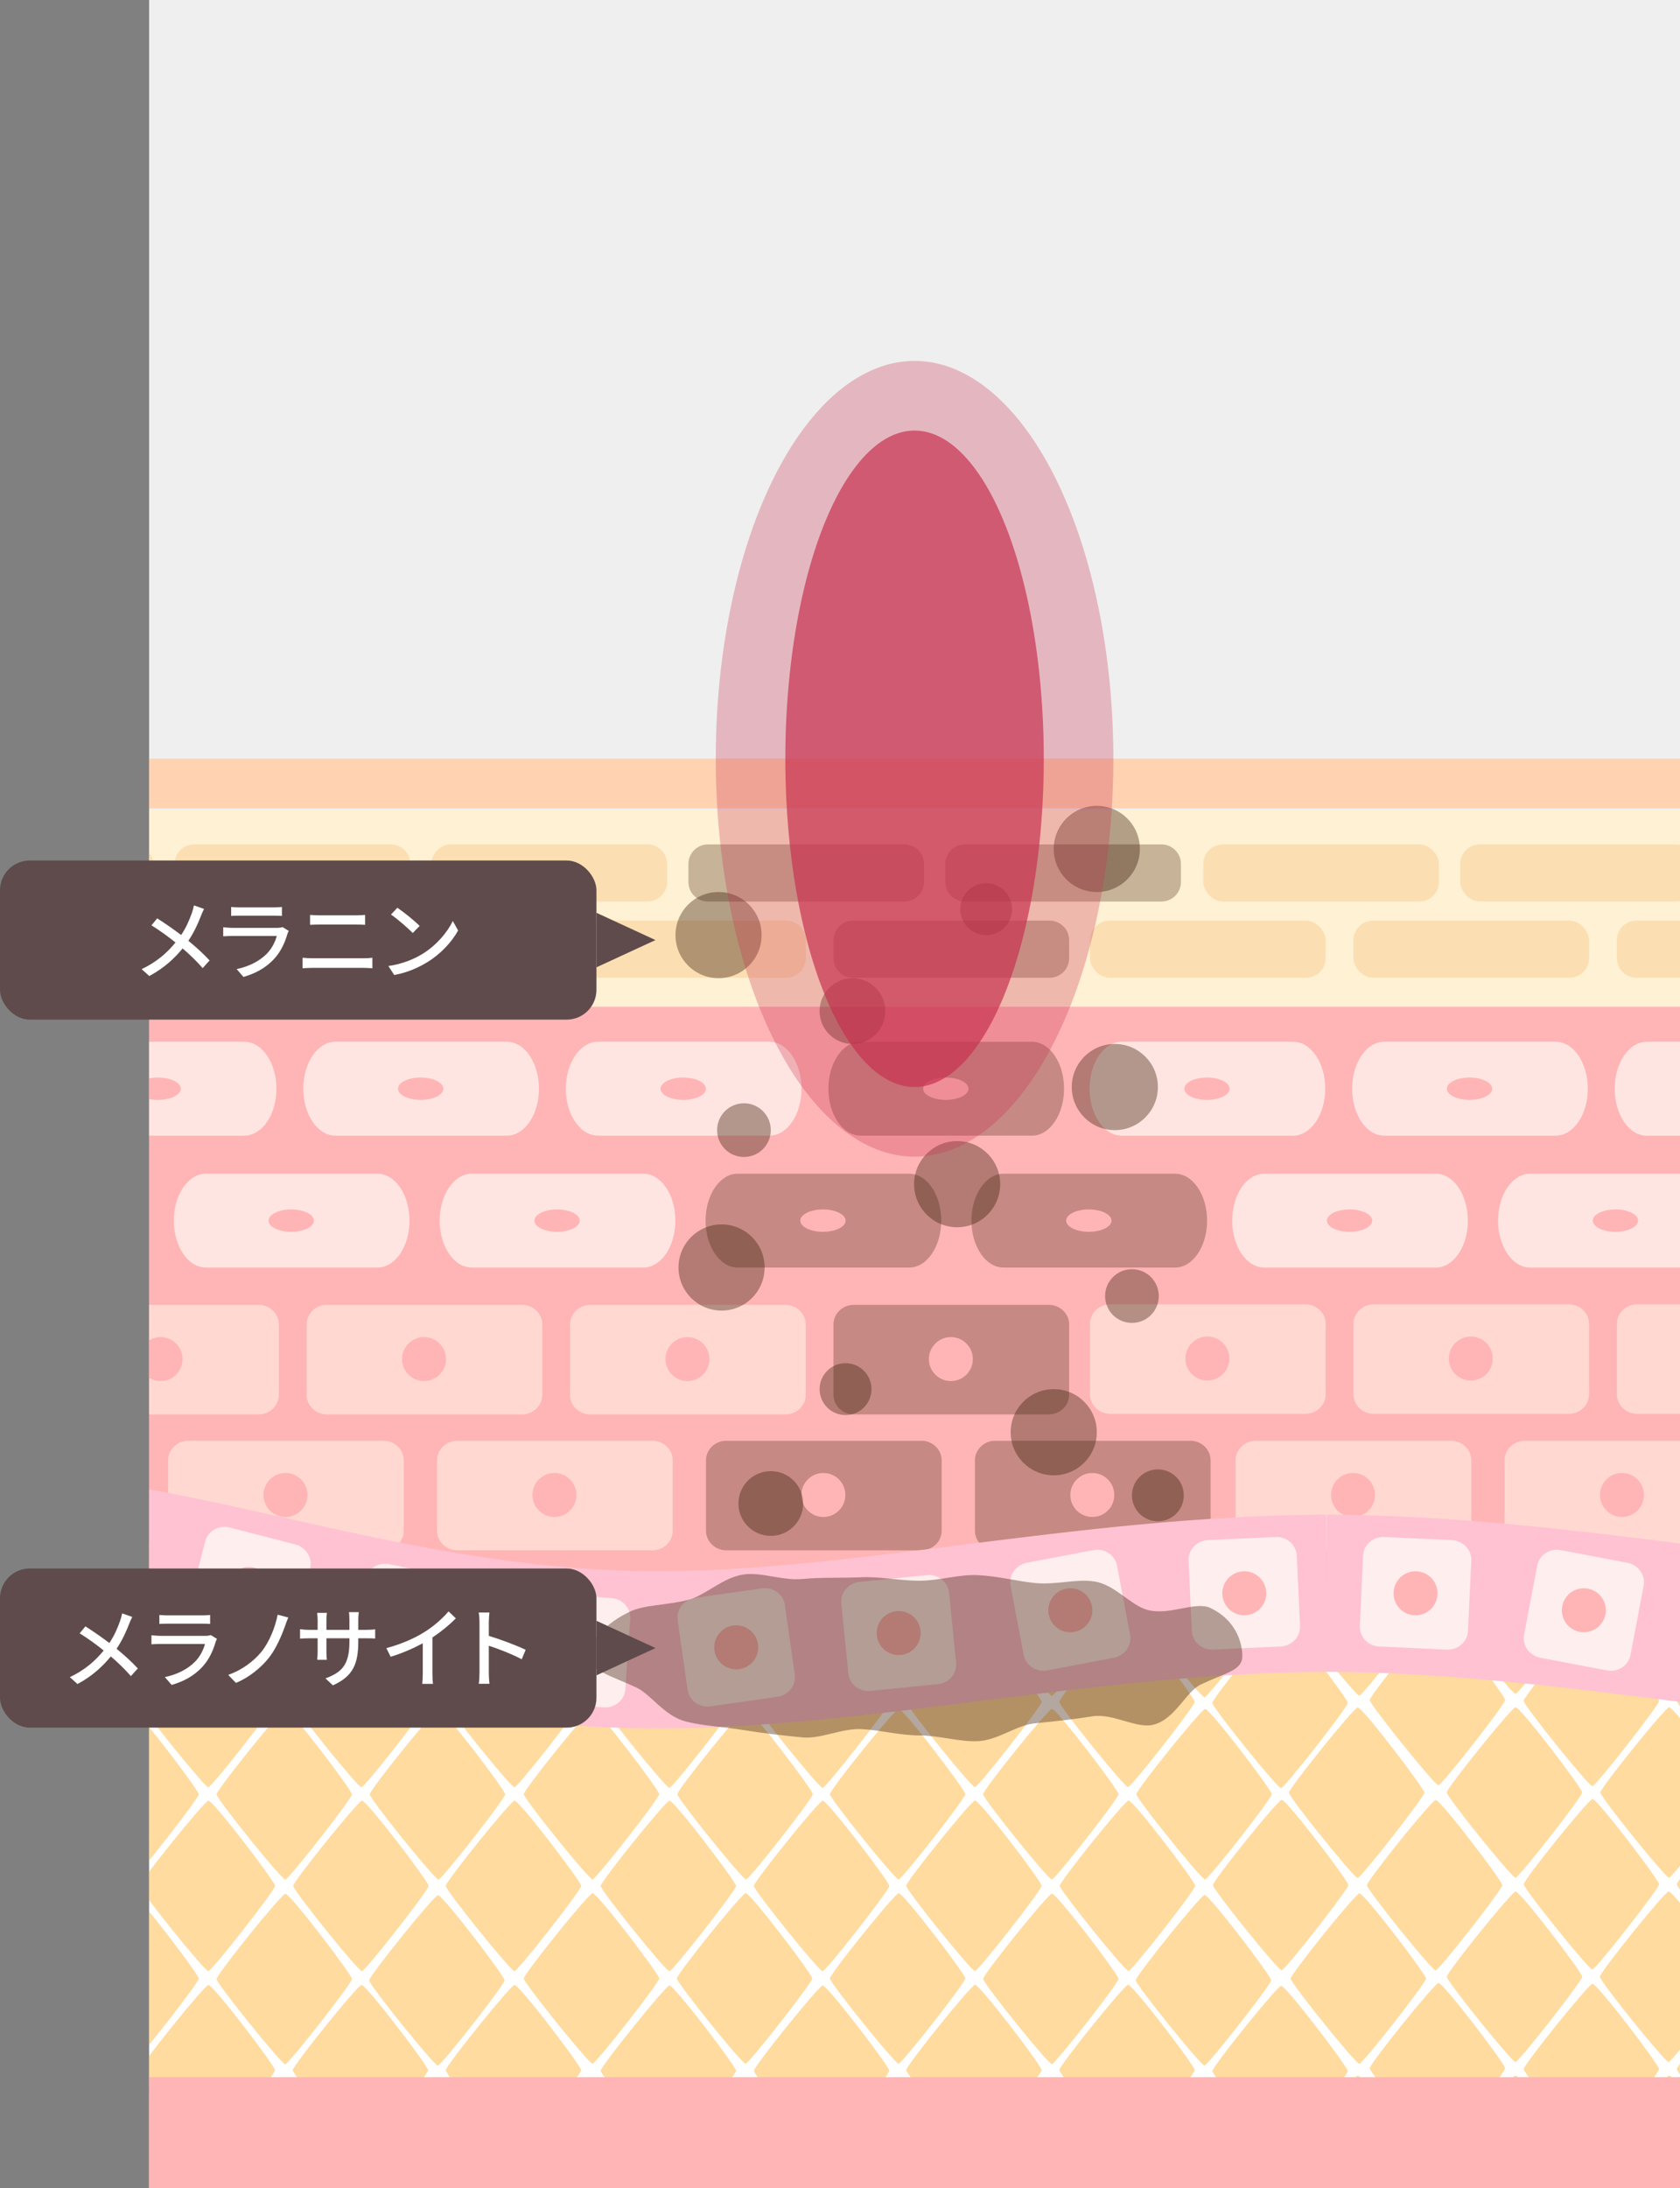 <?xml version="1.0" encoding="UTF-8"?><svg id="_レイヤー_2" xmlns="http://www.w3.org/2000/svg" xmlns:xlink="http://www.w3.org/1999/xlink" viewBox="0 0 169 220"><rect x="0" y="0" width="169" height="220" fill="#808080" stroke="none"/><defs><style>.cls-1{fill:#fff1d3;}.cls-2,.cls-3{fill:#40220f;}.cls-4{fill:#fff;}.cls-3,.cls-5{opacity:.3;}.cls-6{fill:#fee;}.cls-5,.cls-7{fill:#c83250;}.cls-7{opacity:.7;}.cls-8{stroke:#ffc2d2;stroke-miterlimit:10;stroke-width:15.799px;}.cls-8,.cls-9{fill:none;}.cls-10{opacity:.4;}.cls-11{fill:#fbdfb3;}.cls-12{fill:#ffd3b2;}.cls-13{fill:#ffb5b5;}.cls-14{fill:#5f4b4b;}.cls-15{clip-path:url(#clippath);}.cls-16{fill:#ffd8d1;}.cls-17{fill:#efefef;}.cls-18{fill:#ffdb9f;}.cls-19{fill:#ffe5e1;}</style><clipPath id="clippath"><rect class="cls-9" x="15" y="51.333" width="154" height="168.667"/></clipPath></defs><g id="_デザイン"><g><g><rect class="cls-17" x="15" width="154" height="220"/><g class="cls-15"><g><rect class="cls-4" x="-48.846" y="159.534" width="340.502" height="76.386"/><g><path class="cls-18" d="m12.347,171.186c0,.42-6.356,8.543-6.711,8.569-.356.025-6.912-8.121-6.912-8.569s6.467-8.482,6.912-8.569c.445-.087,6.712,8.149,6.712,8.569Z"/><path class="cls-18" d="m19.993,180.392c0,.42-6.356,8.543-6.711,8.569-.356.025-6.912-8.121-6.912-8.569s6.467-8.482,6.912-8.569c.445-.087,6.711,8.149,6.711,8.569Z"/><path class="cls-18" d="m12.347,189.621c0,.42-6.356,8.543-6.711,8.569-.356.025-6.912-8.121-6.912-8.569s6.467-8.482,6.912-8.569c.445-.087,6.712,8.149,6.712,8.569Z"/><path class="cls-18" d="m4.647,180.392c0,.42-6.356,8.543-6.711,8.569-.356.025-6.912-8.121-6.912-8.569s6.467-8.482,6.912-8.569c.445-.087,6.711,8.149,6.711,8.569Z"/><path class="cls-18" d="m4.596,161.903c0,.42-6.356,8.543-6.711,8.569-.356.025-6.912-8.121-6.912-8.569s6.467-8.482,6.912-8.569c.445-.087,6.712,8.149,6.712,8.569Z"/><path class="cls-18" d="m19.993,161.903c0,.42-6.356,8.543-6.711,8.569-.356.025-6.912-8.121-6.912-8.569s6.467-8.482,6.912-8.569c.445-.087,6.711,8.149,6.711,8.569Z"/><path class="cls-18" d="m35.406,180.396c0,.42-6.356,8.543-6.711,8.569-.356.025-6.912-8.121-6.912-8.569s6.467-8.482,6.912-8.569c.445-.087,6.711,8.148,6.711,8.569Z"/><path class="cls-18" d="m27.67,189.602c0,.42-6.356,8.543-6.711,8.569-.356.025-6.912-8.121-6.912-8.569s6.467-8.482,6.912-8.569c.445-.087,6.712,8.149,6.712,8.569Z"/><path class="cls-18" d="m50.819,180.396c0,.42-6.356,8.543-6.712,8.569-.356.025-6.912-8.121-6.912-8.569s6.467-8.482,6.912-8.569c.445-.087,6.712,8.148,6.712,8.569Z"/><path class="cls-18" d="m58.465,189.602c0,.42-6.356,8.543-6.712,8.569-.356.025-6.912-8.121-6.912-8.569s6.467-8.482,6.912-8.569c.445-.087,6.712,8.149,6.712,8.569Z"/><path class="cls-18" d="m43.118,189.602c0,.42-6.356,8.543-6.711,8.569-.356.025-6.912-8.121-6.912-8.569s6.467-8.482,6.912-8.569c.445-.087,6.712,8.149,6.712,8.569Z"/><path class="cls-18" d="m35.406,161.946c0,.42-6.356,8.543-6.711,8.569-.356.025-6.912-8.121-6.912-8.569,0-.448,6.467-8.482,6.912-8.569.445-.087,6.712,8.148,6.712,8.569Z"/><path class="cls-18" d="m50.761,162.085c0,.42-6.356,8.543-6.712,8.569-.356.025-6.912-8.121-6.912-8.569s6.467-8.482,6.912-8.569c.445-.087,6.712,8.149,6.712,8.569Z"/><path class="cls-18" d="m43.068,171.113c0,.42-6.356,8.543-6.711,8.569-.356.025-6.912-8.121-6.912-8.569s6.467-8.482,6.912-8.569c.445-.087,6.711,8.149,6.711,8.569Z"/><path class="cls-18" d="m58.465,171.113c0,.42-6.356,8.543-6.712,8.569-.355.025-6.912-8.121-6.912-8.569s6.467-8.482,6.912-8.569c.445-.087,6.712,8.149,6.712,8.569Z"/><path class="cls-18" d="m27.67,171.113c0,.42-6.356,8.543-6.711,8.569-.356.025-6.912-8.121-6.912-8.569s6.467-8.482,6.912-8.569c.445-.087,6.711,8.149,6.711,8.569Z"/><path class="cls-18" d="m74.049,171.172c0,.42-6.356,8.543-6.711,8.569-.356.025-6.912-8.121-6.912-8.569s6.467-8.482,6.911-8.569c.445-.087,6.712,8.148,6.712,8.569Z"/><path class="cls-18" d="m66.314,180.378c0,.42-6.356,8.543-6.711,8.569-.356.025-6.912-8.121-6.912-8.569s6.467-8.482,6.912-8.569c.445-.087,6.712,8.149,6.712,8.569Z"/><path class="cls-18" d="m89.462,171.172c0,.42-6.356,8.543-6.711,8.569-.356.025-6.912-8.121-6.912-8.569s6.467-8.482,6.912-8.569c.445-.087,6.712,8.148,6.712,8.569Z"/><path class="cls-18" d="m97.108,180.378c0,.42-6.356,8.543-6.712,8.569-.356.025-6.912-8.121-6.912-8.569s6.467-8.482,6.912-8.569c.445-.087,6.712,8.149,6.712,8.569Z"/><path class="cls-18" d="m89.462,189.606c0,.42-6.356,8.543-6.711,8.569-.356.025-6.912-8.121-6.912-8.569s6.467-8.482,6.912-8.569c.445-.087,6.712,8.149,6.712,8.569Z"/><path class="cls-18" d="m81.762,180.378c0,.42-6.356,8.543-6.711,8.569-.356.025-6.912-8.121-6.912-8.569s6.467-8.482,6.912-8.569c.445-.087,6.712,8.149,6.712,8.569Z"/><path class="cls-18" d="m81.711,161.889c0,.42-6.356,8.543-6.711,8.569-.356.025-6.912-8.121-6.912-8.569s6.467-8.482,6.912-8.569c.445-.087,6.712,8.149,6.712,8.569Z"/><path class="cls-18" d="m97.108,161.889c0,.42-6.356,8.543-6.712,8.569-.355.025-6.912-8.121-6.912-8.569s6.467-8.482,6.912-8.569c.445-.087,6.712,8.149,6.712,8.569Z"/><path class="cls-18" d="m66.314,161.889c0,.42-6.356,8.543-6.711,8.569-.356.025-6.912-8.121-6.912-8.569s6.467-8.482,6.912-8.569c.445-.087,6.711,8.149,6.711,8.569Z"/><path class="cls-18" d="m74.049,189.606c0,.42-6.356,8.543-6.711,8.569-.356.025-6.912-8.121-6.912-8.569s6.467-8.482,6.911-8.569c.445-.087,6.712,8.149,6.712,8.569Z"/><path class="cls-18" d="m112.521,180.382c0,.42-6.356,8.543-6.711,8.569-.356.025-6.912-8.121-6.912-8.569,0-.448,6.467-8.482,6.912-8.569.445-.087,6.711,8.148,6.711,8.569Z"/><path class="cls-18" d="m104.785,189.588c0,.42-6.356,8.543-6.711,8.569-.356.025-6.912-8.121-6.912-8.569,0-.448,6.467-8.482,6.912-8.569.445-.087,6.711,8.148,6.711,8.569Z"/><path class="cls-18" d="m127.934,180.382c0,.42-6.355,8.543-6.711,8.569-.356.025-6.912-8.121-6.912-8.569,0-.448,6.467-8.482,6.912-8.569.445-.087,6.711,8.148,6.711,8.569Z"/><path class="cls-18" d="m120.233,189.588c0,.42-6.356,8.543-6.711,8.569-.356.025-6.912-8.121-6.912-8.569,0-.448,6.467-8.482,6.912-8.569.445-.087,6.711,8.148,6.711,8.569Z"/><path class="cls-18" d="m112.521,161.932c0,.42-6.356,8.543-6.711,8.569-.356.025-6.912-8.121-6.912-8.569,0-.448,6.467-8.482,6.912-8.569.445-.087,6.712,8.149,6.712,8.569Z"/><path class="cls-18" d="m127.876,162.071c0,.42-6.356,8.543-6.711,8.569-.356.025-6.912-8.121-6.912-8.569,0-.448,6.467-8.482,6.912-8.569.445-.087,6.711,8.148,6.711,8.569Z"/><path class="cls-18" d="m120.183,171.099c0,.42-6.356,8.543-6.711,8.569-.356.025-6.912-8.121-6.912-8.569s6.467-8.482,6.912-8.569c.445-.087,6.711,8.149,6.711,8.569Z"/><path class="cls-18" d="m104.785,171.099c0,.42-6.356,8.543-6.711,8.569-.356.025-6.912-8.121-6.912-8.569s6.467-8.482,6.912-8.569c.445-.087,6.711,8.149,6.711,8.569Z"/></g><g><path class="cls-18" d="m166.898,171.002c0,.42-6.356,8.543-6.711,8.569-.356.025-6.912-8.121-6.912-8.569s6.467-8.482,6.912-8.569c.445-.087,6.712,8.149,6.712,8.569Z"/><path class="cls-18" d="m159.163,180.208c0,.42-6.356,8.543-6.711,8.569-.356.025-6.912-8.121-6.912-8.569s6.467-8.482,6.912-8.569c.445-.087,6.712,8.149,6.712,8.569Z"/><path class="cls-18" d="m182.311,171.002c0,.42-6.356,8.543-6.711,8.569-.356.025-6.912-8.121-6.912-8.569s6.467-8.482,6.912-8.569c.445-.087,6.712,8.149,6.712,8.569Z"/><path class="cls-18" d="m182.311,189.436c0,.42-6.356,8.543-6.711,8.569-.356.025-6.912-8.121-6.912-8.569s6.467-8.482,6.912-8.569c.445-.087,6.712,8.149,6.712,8.569Z"/><path class="cls-18" d="m174.611,180.208c0,.42-6.356,8.543-6.711,8.569-.356.025-6.912-8.121-6.912-8.569s6.467-8.482,6.912-8.569c.445-.087,6.711,8.149,6.711,8.569Z"/><path class="cls-18" d="m174.56,161.719c0,.42-6.356,8.543-6.711,8.569-.356.025-6.912-8.121-6.912-8.569s6.467-8.482,6.912-8.569c.445-.087,6.712,8.149,6.712,8.569Z"/><path class="cls-18" d="m159.163,161.719c0,.42-6.356,8.543-6.711,8.569-.356.025-6.912-8.121-6.912-8.569s6.467-8.482,6.912-8.569,6.711,8.149,6.711,8.569Z"/><path class="cls-18" d="m166.898,189.436c0,.42-6.356,8.543-6.711,8.569-.356.025-6.912-8.121-6.912-8.569s6.467-8.482,6.912-8.569c.445-.087,6.712,8.149,6.712,8.569Z"/><path class="cls-18" d="m151.411,170.914c0,.42-6.356,8.543-6.711,8.569-.356.025-6.912-8.121-6.912-8.569s6.467-8.482,6.912-8.569c.445-.087,6.712,8.149,6.712,8.569Z"/><path class="cls-18" d="m135.638,189.514c0,.42-6.356,8.543-6.711,8.569-.356.025-6.912-8.121-6.912-8.569s6.467-8.482,6.912-8.569c.445-.088,6.712,8.148,6.712,8.569Z"/><path class="cls-18" d="m151.126,189.529c0,.42-6.356,8.543-6.711,8.569-.356.025-6.912-8.121-6.912-8.569s6.467-8.482,6.912-8.569c.445-.087,6.712,8.148,6.712,8.569Z"/><path class="cls-18" d="m135.58,171.203c0,.42-6.356,8.543-6.712,8.569-.356.025-6.912-8.121-6.912-8.569s6.467-8.482,6.912-8.569c.445-.087,6.712,8.148,6.712,8.569Z"/><path class="cls-18" d="m143.455,161.901c0,.42-6.356,8.543-6.712,8.569-.355.025-6.912-8.121-6.912-8.569,0-.448,6.467-8.482,6.912-8.569.445-.087,6.712,8.148,6.712,8.569Z"/><path class="cls-18" d="m143.284,180.231c0,.42-6.356,8.543-6.711,8.569-.356.025-6.912-8.121-6.912-8.569s6.467-8.482,6.912-8.569c.445-.087,6.711,8.149,6.711,8.569Z"/></g><g><path class="cls-18" d="m12.347,208.202c0,.42-6.356,8.543-6.711,8.569-.356.025-6.912-8.121-6.912-8.569s6.467-8.482,6.912-8.569c.445-.087,6.712,8.149,6.712,8.569Z"/><path class="cls-18" d="m19.993,217.407c0,.42-6.356,8.543-6.711,8.569-.356.025-6.912-8.121-6.912-8.569s6.467-8.482,6.912-8.569c.445-.087,6.711,8.149,6.711,8.569Z"/><path class="cls-18" d="m12.347,226.636c0,.42-6.356,8.543-6.711,8.569-.356.025-6.912-8.121-6.912-8.569s6.467-8.482,6.912-8.569c.445-.087,6.712,8.149,6.712,8.569Z"/><path class="cls-18" d="m4.647,217.407c0,.42-6.356,8.543-6.711,8.569-.356.025-6.912-8.121-6.912-8.569s6.467-8.482,6.912-8.569c.445-.087,6.711,8.149,6.711,8.569Z"/><path class="cls-18" d="m4.596,198.919c0,.42-6.356,8.543-6.711,8.569-.356.025-6.912-8.121-6.912-8.569s6.467-8.482,6.912-8.569c.445-.087,6.712,8.149,6.712,8.569Z"/><path class="cls-18" d="m19.993,198.919c0,.42-6.356,8.543-6.711,8.569-.356.025-6.912-8.121-6.912-8.569s6.467-8.482,6.912-8.569c.445-.087,6.711,8.149,6.711,8.569Z"/><path class="cls-18" d="m35.406,217.412c0,.42-6.356,8.543-6.711,8.569-.356.025-6.912-8.121-6.912-8.569s6.467-8.482,6.912-8.569c.445-.087,6.711,8.148,6.711,8.569Z"/><path class="cls-18" d="m27.67,226.617c0,.42-6.356,8.543-6.711,8.569-.356.025-6.912-8.121-6.912-8.569s6.467-8.482,6.912-8.569c.445-.087,6.712,8.149,6.712,8.569Z"/><path class="cls-18" d="m50.819,217.412c0,.42-6.356,8.543-6.712,8.569-.356.025-6.912-8.121-6.912-8.569s6.467-8.482,6.912-8.569c.445-.087,6.712,8.148,6.712,8.569Z"/><path class="cls-18" d="m58.465,226.617c0,.42-6.356,8.543-6.712,8.569-.356.025-6.912-8.121-6.912-8.569s6.467-8.482,6.912-8.569c.445-.087,6.712,8.149,6.712,8.569Z"/><path class="cls-18" d="m43.118,226.617c0,.42-6.356,8.543-6.711,8.569-.356.025-6.912-8.121-6.912-8.569s6.467-8.482,6.912-8.569c.445-.087,6.712,8.149,6.712,8.569Z"/><path class="cls-18" d="m35.406,198.962c0,.42-6.356,8.543-6.711,8.569-.356.025-6.912-8.121-6.912-8.569,0-.448,6.467-8.482,6.912-8.569.445-.087,6.712,8.148,6.712,8.569Z"/><path class="cls-18" d="m50.761,199.1c0,.42-6.356,8.543-6.712,8.569-.356.025-6.912-8.121-6.912-8.569s6.467-8.482,6.912-8.569c.445-.087,6.712,8.149,6.712,8.569Z"/><path class="cls-18" d="m43.068,208.129c0,.42-6.356,8.543-6.711,8.569-.356.025-6.912-8.121-6.912-8.569s6.467-8.482,6.912-8.569c.445-.087,6.711,8.149,6.711,8.569Z"/><path class="cls-18" d="m58.465,208.129c0,.42-6.356,8.543-6.712,8.569-.355.025-6.912-8.121-6.912-8.569s6.467-8.482,6.912-8.569c.445-.087,6.712,8.149,6.712,8.569Z"/><path class="cls-18" d="m27.67,208.129c0,.42-6.356,8.543-6.711,8.569-.356.025-6.912-8.121-6.912-8.569s6.467-8.482,6.912-8.569c.445-.087,6.711,8.149,6.711,8.569Z"/><path class="cls-18" d="m74.049,208.187c0,.42-6.356,8.543-6.711,8.569-.356.025-6.912-8.121-6.912-8.569s6.467-8.482,6.911-8.569c.445-.087,6.712,8.148,6.712,8.569Z"/><path class="cls-18" d="m66.314,217.393c0,.42-6.356,8.543-6.711,8.569-.356.025-6.912-8.121-6.912-8.569s6.467-8.482,6.912-8.569c.445-.087,6.712,8.149,6.712,8.569Z"/><path class="cls-18" d="m89.462,208.187c0,.42-6.356,8.543-6.711,8.569-.356.025-6.912-8.121-6.912-8.569s6.467-8.482,6.912-8.569c.445-.087,6.712,8.148,6.712,8.569Z"/><path class="cls-18" d="m97.108,217.393c0,.42-6.356,8.543-6.712,8.569-.356.025-6.912-8.121-6.912-8.569s6.467-8.482,6.912-8.569c.445-.087,6.712,8.149,6.712,8.569Z"/><path class="cls-18" d="m89.462,226.622c0,.42-6.356,8.543-6.711,8.569-.356.025-6.912-8.121-6.912-8.569s6.467-8.482,6.912-8.569c.445-.087,6.712,8.149,6.712,8.569Z"/><path class="cls-18" d="m81.762,217.393c0,.42-6.356,8.543-6.711,8.569-.356.025-6.912-8.121-6.912-8.569s6.467-8.482,6.912-8.569c.445-.087,6.712,8.149,6.712,8.569Z"/><path class="cls-18" d="m81.711,198.904c0,.42-6.356,8.543-6.711,8.569-.356.025-6.912-8.121-6.912-8.569s6.467-8.482,6.912-8.569c.445-.087,6.712,8.149,6.712,8.569Z"/><path class="cls-18" d="m97.108,198.904c0,.42-6.356,8.543-6.712,8.569-.355.025-6.912-8.121-6.912-8.569s6.467-8.482,6.912-8.569c.445-.087,6.712,8.149,6.712,8.569Z"/><path class="cls-18" d="m66.314,198.904c0,.42-6.356,8.543-6.711,8.569-.356.025-6.912-8.121-6.912-8.569s6.467-8.482,6.912-8.569c.445-.087,6.711,8.149,6.711,8.569Z"/><path class="cls-18" d="m74.049,226.622c0,.42-6.356,8.543-6.711,8.569-.356.025-6.912-8.121-6.912-8.569s6.467-8.482,6.911-8.569c.445-.087,6.712,8.149,6.712,8.569Z"/><path class="cls-18" d="m112.521,217.398c0,.42-6.356,8.543-6.711,8.569-.356.025-6.912-8.121-6.912-8.569,0-.448,6.467-8.482,6.912-8.569.445-.087,6.711,8.148,6.711,8.569Z"/><path class="cls-18" d="m104.785,226.603c0,.42-6.356,8.543-6.711,8.569-.356.025-6.912-8.121-6.912-8.569,0-.448,6.467-8.482,6.912-8.569.445-.087,6.711,8.148,6.711,8.569Z"/><path class="cls-18" d="m127.934,217.398c0,.42-6.355,8.543-6.711,8.569-.356.025-6.912-8.121-6.912-8.569,0-.448,6.467-8.482,6.912-8.569.445-.087,6.711,8.148,6.711,8.569Z"/><path class="cls-18" d="m120.233,226.603c0,.42-6.356,8.543-6.711,8.569-.356.025-6.912-8.121-6.912-8.569,0-.448,6.467-8.482,6.912-8.569.445-.087,6.711,8.148,6.711,8.569Z"/><path class="cls-18" d="m112.521,198.947c0,.42-6.356,8.543-6.711,8.569-.356.025-6.912-8.121-6.912-8.569,0-.448,6.467-8.482,6.912-8.569.445-.087,6.712,8.149,6.712,8.569Z"/><path class="cls-18" d="m127.876,199.086c0,.42-6.356,8.543-6.711,8.569-.356.025-6.912-8.121-6.912-8.569,0-.448,6.467-8.482,6.912-8.569.445-.087,6.711,8.148,6.711,8.569Z"/><path class="cls-18" d="m120.183,208.114c0,.42-6.356,8.543-6.711,8.569-.356.025-6.912-8.121-6.912-8.569s6.467-8.482,6.912-8.569c.445-.087,6.711,8.149,6.711,8.569Z"/><path class="cls-18" d="m104.785,208.114c0,.42-6.356,8.543-6.711,8.569-.356.025-6.912-8.121-6.912-8.569s6.467-8.482,6.912-8.569c.445-.087,6.711,8.149,6.711,8.569Z"/></g><g><path class="cls-18" d="m166.898,208.018c0,.42-6.356,8.543-6.711,8.569-.356.025-6.912-8.121-6.912-8.569s6.467-8.482,6.912-8.569c.445-.087,6.712,8.149,6.712,8.569Z"/><path class="cls-18" d="m159.163,217.223c0,.42-6.356,8.543-6.711,8.569-.356.025-6.912-8.121-6.912-8.569s6.467-8.482,6.912-8.569c.445-.087,6.712,8.149,6.712,8.569Z"/><path class="cls-18" d="m182.311,208.018c0,.42-6.356,8.543-6.711,8.569-.356.025-6.912-8.121-6.912-8.569s6.467-8.482,6.912-8.569c.445-.087,6.712,8.149,6.712,8.569Z"/><path class="cls-18" d="m182.311,226.452c0,.42-6.356,8.543-6.711,8.569-.356.025-6.912-8.121-6.912-8.569s6.467-8.482,6.912-8.569c.445-.087,6.712,8.149,6.712,8.569Z"/><path class="cls-18" d="m174.611,217.223c0,.42-6.356,8.543-6.711,8.569-.356.025-6.912-8.121-6.912-8.569s6.467-8.482,6.912-8.569c.445-.087,6.711,8.149,6.711,8.569Z"/><path class="cls-18" d="m174.56,198.734c0,.42-6.356,8.543-6.711,8.569-.356.025-6.912-8.121-6.912-8.569s6.467-8.482,6.912-8.569c.445-.087,6.712,8.149,6.712,8.569Z"/><path class="cls-18" d="m159.163,198.734c0,.42-6.356,8.543-6.711,8.569-.356.025-6.912-8.121-6.912-8.569s6.467-8.482,6.912-8.569,6.711,8.149,6.711,8.569Z"/><path class="cls-18" d="m166.898,226.452c0,.42-6.356,8.543-6.711,8.569-.356.025-6.912-8.121-6.912-8.569s6.467-8.482,6.912-8.569c.445-.087,6.712,8.149,6.712,8.569Z"/><path class="cls-18" d="m151.411,207.93c0,.42-6.356,8.543-6.711,8.569-.356.025-6.912-8.121-6.912-8.569s6.467-8.482,6.912-8.569c.445-.087,6.712,8.149,6.712,8.569Z"/><path class="cls-18" d="m135.638,226.53c0,.42-6.356,8.543-6.711,8.569-.356.025-6.912-8.121-6.912-8.569s6.467-8.482,6.912-8.569c.445-.088,6.712,8.148,6.712,8.569Z"/><path class="cls-18" d="m151.126,226.544c0,.42-6.356,8.543-6.711,8.569-.356.025-6.912-8.121-6.912-8.569s6.467-8.482,6.912-8.569c.445-.087,6.712,8.148,6.712,8.569Z"/><path class="cls-18" d="m135.58,208.218c0,.42-6.356,8.543-6.712,8.569-.356.025-6.912-8.121-6.912-8.569s6.467-8.482,6.912-8.569c.445-.087,6.712,8.148,6.712,8.569Z"/><path class="cls-18" d="m143.455,198.917c0,.42-6.356,8.543-6.712,8.569-.355.025-6.912-8.121-6.912-8.569,0-.448,6.467-8.482,6.912-8.569.445-.087,6.712,8.148,6.712,8.569Z"/><path class="cls-18" d="m143.284,217.246c0,.42-6.356,8.543-6.711,8.569-.356.025-6.912-8.121-6.912-8.569s6.467-8.482,6.912-8.569c.445-.087,6.711,8.149,6.711,8.569Z"/></g><rect class="cls-13" x="-48.843" y="101.207" width="340.498" height="58.326"/><rect class="cls-13" x="-48.843" y="208.828" width="340.498" height="27.623"/><rect class="cls-1" x="-48.843" y="81.418" width="340.498" height="19.79"/><g><rect class="cls-11" x="109.65" y="92.553" width="23.705" height="5.747" rx="1.968" ry="1.968"/><rect class="cls-11" x="-8.277" y="84.891" width="23.706" height="5.747" rx="1.968" ry="1.968"/><path class="cls-11" d="m19.533,84.891h19.769c1.086,0,1.968.882,1.968,1.968v1.81c0,1.086-.882,1.968-1.968,1.968h-19.769c-1.087,0-1.969-.882-1.969-1.969v-1.81c0-1.086.882-1.968,1.968-1.968Z"/><path class="cls-11" d="m45.375,84.891h19.769c1.087,0,1.968.882,1.968,1.968v1.81c0,1.087-.882,1.968-1.968,1.968h-19.769c-1.086,0-1.968-.882-1.968-1.968v-1.81c0-1.086.882-1.968,1.968-1.968Z"/><path class="cls-3" d="m71.218,84.891h19.769c1.086,0,1.968.882,1.968,1.968v1.81c0,1.086-.882,1.968-1.968,1.968h-19.768c-1.087,0-1.968-.882-1.968-1.968v-1.81c0-1.086.882-1.968,1.968-1.968Z"/><path class="cls-3" d="m97.06,84.891h19.769c1.087,0,1.968.882,1.968,1.968v1.81c0,1.086-.882,1.968-1.968,1.968h-19.769c-1.086,0-1.968-.882-1.968-1.968v-1.81c0-1.086.882-1.968,1.968-1.968Z"/><rect class="cls-11" x="-22.152" y="92.553" width="23.706" height="5.747" rx="1.968" ry="1.968"/><path class="cls-11" d="m6.316,92.553h19.769c1.086,0,1.968.882,1.968,1.968v1.81c0,1.086-.882,1.968-1.968,1.968H6.316c-1.087,0-1.968-.882-1.968-1.968v-1.81c0-1.087.882-1.968,1.968-1.968Z"/><path class="cls-11" d="m32.815,92.553h19.769c1.087,0,1.968.882,1.968,1.968v1.81c0,1.086-.882,1.968-1.968,1.968h-19.769c-1.086,0-1.968-.882-1.968-1.968v-1.81c0-1.086.882-1.968,1.968-1.968Z"/><path class="cls-11" d="m59.314,92.553h19.769c1.086,0,1.968.882,1.968,1.968v1.81c0,1.086-.882,1.968-1.968,1.968h-19.768c-1.087,0-1.968-.882-1.968-1.968v-1.81c0-1.086.882-1.968,1.968-1.968Z"/><path class="cls-3" d="m85.813,92.553h19.769c1.087,0,1.968.882,1.968,1.968v1.81c0,1.086-.882,1.968-1.968,1.968h-19.769c-1.086,0-1.968-.882-1.968-1.968v-1.81c0-1.086.882-1.968,1.968-1.968Z"/><rect class="cls-11" x="121.043" y="84.891" width="23.706" height="5.747" rx="1.968" ry="1.968"/><rect class="cls-11" x="146.885" y="84.891" width="23.706" height="5.747" rx="1.968" ry="1.968"/><rect class="cls-11" x="136.149" y="92.553" width="23.706" height="5.747" rx="1.968" ry="1.968"/><path class="cls-11" d="m164.616,92.553h19.769c1.086,0,1.968.882,1.968,1.968v1.81c0,1.086-.882,1.968-1.968,1.968h-19.768c-1.087,0-1.968-.882-1.968-1.968v-1.81c0-1.086.882-1.968,1.968-1.968Z"/></g><g><path class="cls-16" d="m1.554,140.231c0,1.087-.915,1.968-2.044,1.968h-19.617c-1.129,0-2.044-.881-2.044-1.968v-7.078c0-1.087.915-1.969,2.044-1.969H-.49c1.129,0,2.044.881,2.044,1.969v7.078Z"/><g><path class="cls-16" d="m28.053,140.231c0,1.087-.915,1.968-2.044,1.968H6.391c-1.129,0-2.044-.881-2.044-1.968v-7.078c0-1.087.915-1.969,2.044-1.969h19.617c1.129,0,2.044.881,2.044,1.969v7.078Z"/><path class="cls-13" d="m18.367,136.636c0,1.221-.99,2.212-2.212,2.212s-2.212-.991-2.212-2.212.99-2.212,2.212-2.212,2.212.991,2.212,2.212Z"/></g><g><path class="cls-16" d="m54.552,140.231c0,1.087-.915,1.968-2.044,1.968h-19.617c-1.129,0-2.044-.881-2.044-1.968v-7.078c0-1.087.915-1.969,2.044-1.969h19.617c1.129,0,2.044.881,2.044,1.969v7.078Z"/><path class="cls-13" d="m44.866,136.636c0,1.221-.99,2.212-2.212,2.212s-2.212-.991-2.212-2.212.99-2.212,2.212-2.212,2.212.991,2.212,2.212Z"/></g><g><path class="cls-16" d="m81.051,140.231c0,1.087-.915,1.968-2.044,1.968h-19.617c-1.129,0-2.044-.881-2.044-1.968v-7.078c0-1.087.915-1.969,2.044-1.969h19.617c1.129,0,2.044.881,2.044,1.969v7.078Z"/><path class="cls-13" d="m71.365,136.636c0,1.221-.99,2.212-2.212,2.212s-2.212-.991-2.212-2.212.991-2.212,2.212-2.212,2.212.991,2.212,2.212Z"/></g><g><path class="cls-3" d="m107.55,140.231c0,1.087-.915,1.968-2.044,1.968h-19.617c-1.129,0-2.044-.881-2.044-1.968v-7.078c0-1.087.915-1.969,2.044-1.969h19.617c1.129,0,2.044.881,2.044,1.969v7.078Z"/><circle class="cls-13" cx="95.653" cy="136.636" r="2.212"/></g><g><path class="cls-16" d="m13.561,153.893c0,1.087-.915,1.968-2.044,1.968H-8.1c-1.129,0-2.044-.881-2.044-1.968v-7.078c0-1.087.915-1.968,2.044-1.968H11.517c1.129,0,2.044.881,2.044,1.968v7.078Z"/><path class="cls-13" d="m3.875,150.298c0,1.221-.99,2.212-2.212,2.212s-2.212-.99-2.212-2.212.99-2.212,2.212-2.212,2.212.99,2.212,2.212Z"/></g><g><path class="cls-16" d="m40.616,153.893c0,1.087-.915,1.968-2.044,1.968h-19.617c-1.129,0-2.044-.881-2.044-1.968v-7.078c0-1.087.915-1.968,2.044-1.968h19.617c1.129,0,2.044.881,2.044,1.968v7.078Z"/><path class="cls-13" d="m30.93,150.298c0,1.221-.99,2.212-2.212,2.212s-2.212-.99-2.212-2.212.99-2.212,2.212-2.212,2.212.99,2.212,2.212Z"/></g><g><path class="cls-16" d="m67.671,153.893c0,1.087-.915,1.968-2.044,1.968h-19.617c-1.129,0-2.044-.881-2.044-1.968v-7.078c0-1.087.915-1.968,2.044-1.968h19.617c1.129,0,2.044.881,2.044,1.968v7.078Z"/><path class="cls-13" d="m57.985,150.298c0,1.221-.99,2.212-2.212,2.212s-2.212-.99-2.212-2.212.99-2.212,2.212-2.212,2.212.99,2.212,2.212Z"/></g><g><path class="cls-3" d="m94.725,153.893c0,1.087-.915,1.968-2.044,1.968h-19.617c-1.129,0-2.044-.881-2.044-1.968v-7.078c0-1.087.915-1.968,2.044-1.968h19.617c1.129,0,2.044.881,2.044,1.968v7.078Z"/><path class="cls-13" d="m85.04,150.298c0,1.221-.99,2.212-2.212,2.212s-2.212-.99-2.212-2.212.99-2.212,2.212-2.212,2.212.99,2.212,2.212Z"/></g><g><path class="cls-3" d="m121.78,153.893c0,1.087-.915,1.968-2.044,1.968h-19.617c-1.129,0-2.044-.881-2.044-1.968v-7.078c0-1.087.915-1.968,2.044-1.968h19.617c1.129,0,2.044.881,2.044,1.968v7.078Z"/><path class="cls-13" d="m112.094,150.298c0,1.221-.991,2.212-2.212,2.212s-2.212-.991-2.212-2.212.99-2.212,2.212-2.212,2.212.99,2.212,2.212Z"/></g><g><path class="cls-16" d="m148.004,153.893c0,1.087-.915,1.968-2.044,1.968h-19.617c-1.129,0-2.044-.881-2.044-1.968v-7.078c0-1.087.915-1.968,2.044-1.968h19.617c1.129,0,2.044.881,2.044,1.968v7.078Z"/><path class="cls-13" d="m138.318,150.298c0,1.221-.99,2.212-2.212,2.212s-2.212-.99-2.212-2.212.99-2.212,2.212-2.212,2.212.99,2.212,2.212Z"/></g><g><path class="cls-16" d="m175.059,153.893c0,1.087-.915,1.968-2.044,1.968h-19.617c-1.129,0-2.044-.881-2.044-1.968v-7.078c0-1.087.915-1.968,2.044-1.968h19.617c1.129,0,2.044.881,2.044,1.968v7.078Z"/><path class="cls-13" d="m165.373,150.298c0,1.221-.99,2.212-2.212,2.212s-2.212-.99-2.212-2.212.99-2.212,2.212-2.212,2.212.99,2.212,2.212Z"/></g><g><path class="cls-16" d="m133.355,140.175c0,1.087-.915,1.968-2.044,1.968h-19.617c-1.129,0-2.044-.881-2.044-1.968v-7.078c0-1.087.915-1.968,2.044-1.968h19.617c1.129,0,2.044.881,2.044,1.968v7.078Z"/><path class="cls-13" d="m123.669,136.58c0,1.222-.99,2.212-2.212,2.212s-2.212-.99-2.212-2.212.99-2.212,2.212-2.212,2.212.99,2.212,2.212Z"/></g><g><path class="cls-16" d="m159.854,140.175c0,1.087-.915,1.968-2.044,1.968h-19.617c-1.129,0-2.044-.881-2.044-1.968v-7.078c0-1.087.915-1.969,2.044-1.969h19.617c1.129,0,2.044.881,2.044,1.969v7.078Z"/><path class="cls-13" d="m150.169,136.58c0,1.221-.99,2.212-2.212,2.212s-2.212-.991-2.212-2.212.99-2.212,2.212-2.212,2.212.991,2.212,2.212Z"/></g><path class="cls-16" d="m186.354,140.175c0,1.087-.915,1.968-2.044,1.968h-19.617c-1.129,0-2.044-.881-2.044-1.968v-7.078c0-1.087.915-1.969,2.044-1.969h19.617c1.129,0,2.044.881,2.044,1.969v7.078Z"/><ellipse class="cls-13" cx="129.003" cy="122.717" rx="2.28" ry="1.126"/><path class="cls-19" d="m1.392,109.454h0c0,2.605-1.443,4.718-3.223,4.718h-17.26c-1.78,0-3.223-2.112-3.223-4.718h0c0-2.606,1.443-4.718,3.223-4.718H-1.831c1.78,0,3.223,2.112,3.223,4.718Z"/><g><path class="cls-19" d="m27.804,109.454h0c0,2.605-1.443,4.718-3.223,4.718H7.321c-1.78,0-3.223-2.112-3.223-4.718h0c0-2.605,1.443-4.718,3.223-4.718h17.26c1.78,0,3.223,2.112,3.223,4.718Z"/><path class="cls-13" d="m18.186,109.454c0,.622-1.021,1.126-2.28,1.126s-2.28-.504-2.28-1.126,1.021-1.126,2.28-1.126,2.28.504,2.28,1.126Z"/></g><g><path class="cls-19" d="m54.216,109.454h0c0,2.605-1.443,4.718-3.223,4.718h-17.26c-1.78,0-3.223-2.112-3.223-4.718h0c0-2.605,1.443-4.718,3.223-4.718h17.26c1.78,0,3.223,2.112,3.223,4.718Z"/><ellipse class="cls-13" cx="42.318" cy="109.455" rx="2.28" ry="1.126"/></g><g><path class="cls-19" d="m80.627,109.454h0c0,2.605-1.443,4.717-3.223,4.717h-17.26c-1.78,0-3.223-2.112-3.223-4.717h0c0-2.605,1.443-4.718,3.223-4.718h17.26c1.78,0,3.223,2.112,3.223,4.718Z"/><path class="cls-13" d="m71.01,109.454c0,.622-1.021,1.126-2.28,1.126s-2.28-.504-2.28-1.126,1.021-1.126,2.28-1.126,2.28.504,2.28,1.126Z"/></g><g><path class="cls-3" d="m107.039,109.454h0c0,2.605-1.443,4.717-3.223,4.717h-17.26c-1.78,0-3.223-2.112-3.223-4.717h0c0-2.605,1.443-4.718,3.223-4.718h17.26c1.78,0,3.223,2.112,3.223,4.718Z"/><path class="cls-13" d="m97.422,109.454c0,.622-1.021,1.126-2.28,1.126s-2.28-.504-2.28-1.126,1.021-1.126,2.28-1.126,2.28.504,2.28,1.126Z"/></g><g><path class="cls-19" d="m14.448,122.716h0c0,2.605-1.443,4.717-3.223,4.717H-6.035c-1.78,0-3.223-2.112-3.223-4.717h0c0-2.606,1.443-4.718,3.223-4.718H11.225c1.78,0,3.223,2.112,3.223,4.718Z"/><path class="cls-13" d="m4.83,122.716c0,.622-1.021,1.126-2.28,1.126s-2.28-.504-2.28-1.126c0-.622,1.021-1.126,2.28-1.126s2.28.504,2.28,1.126Z"/></g><g><path class="cls-19" d="m41.193,122.716h0c0,2.606-1.443,4.718-3.223,4.718h-17.26c-1.78,0-3.223-2.112-3.223-4.718h0c0-2.605,1.443-4.717,3.223-4.717h17.26c1.78,0,3.223,2.112,3.223,4.717Z"/><path class="cls-13" d="m31.575,122.717c0,.622-1.021,1.126-2.28,1.126s-2.28-.504-2.28-1.126c0-.622,1.021-1.126,2.28-1.126s2.28.504,2.28,1.126Z"/></g><g><path class="cls-19" d="m67.938,122.717h0c0,2.606-1.443,4.718-3.223,4.718h-17.26c-1.78,0-3.223-2.112-3.223-4.718h0c0-2.605,1.443-4.717,3.223-4.717h17.26c1.78,0,3.223,2.112,3.223,4.717Z"/><path class="cls-13" d="m58.321,122.717c0,.622-1.021,1.126-2.28,1.126s-2.28-.504-2.28-1.126,1.021-1.126,2.28-1.126,2.28.504,2.28,1.126Z"/></g><g><path class="cls-3" d="m94.684,122.716h0c0,2.605-1.443,4.718-3.223,4.718h-17.26c-1.78,0-3.223-2.112-3.223-4.718h0c0-2.605,1.443-4.717,3.223-4.717h17.26c1.78,0,3.223,2.112,3.223,4.717Z"/><path class="cls-13" d="m85.066,122.716c0,.622-1.021,1.126-2.28,1.126s-2.28-.504-2.28-1.126,1.021-1.126,2.28-1.126,2.28.504,2.28,1.126Z"/></g><g><path class="cls-3" d="m121.428,122.716h0c0,2.605-1.443,4.718-3.223,4.718h-17.26c-1.78,0-3.223-2.112-3.223-4.718h0c0-2.605,1.443-4.717,3.223-4.717h17.26c1.78,0,3.223,2.112,3.223,4.717Z"/><path class="cls-13" d="m111.811,122.716c0,.622-1.021,1.126-2.28,1.126s-2.28-.504-2.28-1.126,1.021-1.126,2.28-1.126,2.28.504,2.28,1.126Z"/></g><g><path class="cls-19" d="m147.659,122.716h0c0,2.605-1.443,4.718-3.223,4.718h-17.26c-1.78,0-3.223-2.112-3.223-4.718h0c0-2.605,1.443-4.717,3.223-4.717h17.26c1.78,0,3.223,2.112,3.223,4.717Z"/><path class="cls-13" d="m138.041,122.716c0,.622-1.021,1.126-2.28,1.126s-2.28-.504-2.28-1.126,1.021-1.126,2.28-1.126,2.28.504,2.28,1.126Z"/></g><g><path class="cls-19" d="m174.404,122.716h0c0,2.605-1.443,4.717-3.223,4.717h-17.26c-1.78,0-3.223-2.112-3.223-4.717h0c0-2.606,1.443-4.718,3.223-4.718h17.26c1.78,0,3.223,2.112,3.223,4.718Z"/><path class="cls-13" d="m164.786,122.716c0,.622-1.021,1.126-2.28,1.126s-2.28-.504-2.28-1.126c0-.622,1.021-1.126,2.28-1.126s2.28.504,2.28,1.126Z"/></g><g><path class="cls-19" d="m133.312,109.454h0c0,2.605-1.443,4.717-3.223,4.717h-17.26c-1.78,0-3.223-2.112-3.223-4.717h0c0-2.605,1.443-4.718,3.223-4.718h17.26c1.78,0,3.223,2.112,3.223,4.718Z"/><path class="cls-13" d="m123.694,109.454c0,.622-1.021,1.126-2.28,1.126s-2.28-.504-2.28-1.126,1.021-1.126,2.28-1.126,2.28.504,2.28,1.126Z"/></g><g><path class="cls-19" d="m159.724,109.454h0c0,2.605-1.443,4.718-3.223,4.718h-17.26c-1.78,0-3.223-2.112-3.223-4.718h0c0-2.606,1.443-4.718,3.223-4.718h17.26c1.78,0,3.223,2.112,3.223,4.718Z"/><path class="cls-13" d="m150.106,109.454c0,.622-1.021,1.126-2.28,1.126s-2.28-.504-2.28-1.126,1.021-1.126,2.28-1.126,2.28.504,2.28,1.126Z"/></g><path class="cls-19" d="m186.136,109.454h0c0,2.605-1.443,4.718-3.223,4.718h-17.26c-1.78,0-3.223-2.112-3.223-4.718h0c0-2.605,1.443-4.718,3.223-4.718h17.26c1.78,0,3.223,2.112,3.223,4.718Z"/></g><rect class="cls-12" x="-48.843" y="76.266" width="340.498" height="5"/><g><path class="cls-8" d="m-48.836,163.189c18.984.199,20.601-9.043,52.321-6.979,17.351,1.129,37.778,9.546,62.152,9.655,20.93.093,43.29-5.577,67.801-5.69"/><g><g><path class="cls-6" d="m93.242,158.359l-3.323.333-.126.013-3.323.333c-1.123.112-1.946,1.081-1.838,2.162l.705,7.043c.108,1.082,1.107,1.867,2.23,1.755l3.323-.333.126-.013,3.323-.333c1.123-.112,1.946-1.08,1.838-2.162l-.705-7.043c-.108-1.082-1.106-1.867-2.23-1.755Z"/><path class="cls-13" d="m92.605,163.958c.122,1.215-.765,2.299-1.981,2.421-1.215.122-2.299-.765-2.421-1.98-.122-1.215.765-2.299,1.98-2.421,1.215-.122,2.3.765,2.421,1.98Z"/></g><g><path class="cls-6" d="m76.651,159.684l-3.307.472-.125.018-3.306.472c-1.117.16-1.899,1.162-1.745,2.238l1.001,7.007c.154,1.076,1.184,1.819,2.302,1.66l3.306-.472.125-.018,3.306-.472c1.118-.16,1.899-1.161,1.745-2.238l-1.001-7.007c-.154-1.076-1.184-1.819-2.302-1.66Z"/><path class="cls-13" d="m76.251,165.304c.173,1.209-.668,2.33-1.877,2.502-1.209.173-2.329-.668-2.502-1.877-.173-1.209.667-2.33,1.877-2.503,1.209-.173,2.33.668,2.502,1.877Z"/></g><g><path class="cls-6" d="m45.838,158.654l-3.269-.686-.123-.026-3.268-.686c-1.105-.232-2.182.443-2.405,1.506l-1.454,6.927c-.224,1.064.491,2.114,1.596,2.346l3.269.686.124.026,3.269.686c1.105.232,2.182-.443,2.405-1.506l1.455-6.927c.223-1.063-.491-2.114-1.596-2.346Z"/><path class="cls-13" d="m43.541,163.799c-.251,1.196-1.424,1.961-2.619,1.71-1.196-.251-1.961-1.424-1.71-2.619.251-1.196,1.424-1.961,2.619-1.71,1.195.251,1.961,1.424,1.71,2.619Z"/></g><g><path class="cls-6" d="m61.497,160.662l-3.332-.233-.126-.009-3.332-.233c-1.126-.079-2.101.737-2.176,1.821l-.493,7.061c-.076,1.084.776,2.027,1.902,2.106l3.332.232.126.009,3.332.233c1.126.079,2.101-.737,2.176-1.821l.493-7.061c.076-1.084-.776-2.027-1.902-2.106Z"/><path class="cls-13" d="m59.925,166.073c-.085,1.219-1.142,2.138-2.361,2.053-1.219-.085-2.138-1.142-2.053-2.361.085-1.218,1.142-2.137,2.361-2.052,1.219.085,2.138,1.142,2.053,2.36Z"/></g><g><path class="cls-6" d="m29.702,155.27l-3.234-.834-.122-.031-3.234-.833c-1.093-.282-2.2.344-2.471,1.396l-1.766,6.854c-.271,1.052.395,2.134,1.488,2.416l3.234.833.122.031,3.234.833c1.093.281,2.199-.344,2.471-1.396l1.766-6.854c.271-1.052-.395-2.134-1.489-2.416Z"/><path class="cls-13" d="m27.175,160.305c-.305,1.183-1.511,1.895-2.694,1.59-1.183-.304-1.895-1.511-1.59-2.693.305-1.183,1.511-1.895,2.694-1.59,1.183.304,1.895,1.511,1.59,2.693Z"/></g><g><path class="cls-6" d="m12.965,151.983l-3.293-.558-.125-.021-3.293-.558c-1.113-.189-2.163.528-2.344,1.6l-1.182,6.979c-.181,1.072.574,2.094,1.687,2.282l3.293.557.125.021,3.293.558c1.113.189,2.163-.527,2.344-1.599l1.182-6.979c.182-1.072-.574-2.093-1.687-2.282Z"/><path class="cls-13" d="m10.871,157.214c-.204,1.204-1.346,2.015-2.55,1.811-1.204-.204-2.015-1.346-1.811-2.55.204-1.204,1.346-2.015,2.55-1.811,1.204.204,2.016,1.345,1.812,2.55Z"/></g><g><path class="cls-6" d="m109.986,155.843l-3.281.623-.124.024-3.281.623c-1.109.21-1.844,1.247-1.641,2.315l1.321,6.954c.203,1.068,1.267,1.763,2.376,1.552l3.281-.623.124-.024,3.281-.623c1.109-.211,1.844-1.247,1.641-2.315l-1.321-6.954c-.203-1.068-1.266-1.763-2.376-1.553Z"/><path class="cls-13" d="m109.844,161.475c.228,1.2-.56,2.358-1.76,2.586-1.2.228-2.358-.56-2.586-1.76-.228-1.2.56-2.358,1.76-2.586,1.2-.228,2.358.56,2.586,1.76Z"/></g><g><path class="cls-6" d="m128.315,154.524l-3.336.154-.126.006-3.336.154c-1.128.052-2.001.975-1.951,2.061l.327,7.071c.05,1.086,1.005,1.924,2.133,1.872l3.336-.154.127-.006,3.336-.154c1.128-.052,2.002-.975,1.951-2.061l-.326-7.071c-.05-1.086-1.005-1.924-2.133-1.872Z"/><path class="cls-13" d="m127.379,160.08c.057,1.22-.887,2.255-2.108,2.312-1.22.056-2.255-.887-2.312-2.107-.056-1.22.887-2.255,2.107-2.312,1.22-.056,2.255.887,2.312,2.107Z"/></g></g></g><g><path class="cls-8" d="m315.711,163.189c-18.984.199-20.601-9.043-52.321-6.979-17.351,1.129-37.778,9.546-62.152,9.655-20.93.093-43.29-5.577-67.801-5.69"/><g><g><path class="cls-6" d="m157.012,155.843l3.281.623.124.024,3.281.623c1.109.21,1.844,1.247,1.641,2.315l-1.321,6.954c-.203,1.068-1.267,1.763-2.376,1.552l-3.281-.623-.124-.024-3.281-.623c-1.109-.211-1.844-1.247-1.641-2.315l1.321-6.954c.203-1.068,1.266-1.763,2.376-1.553Z"/><path class="cls-13" d="m157.154,161.475c-.228,1.2.56,2.358,1.76,2.586,1.2.228,2.358-.56,2.586-1.76.228-1.2-.56-2.358-1.76-2.586-1.2-.228-2.358.56-2.586,1.76Z"/></g><g><path class="cls-6" d="m139.252,154.524l3.336.154.126.006,3.336.154c1.128.052,2.001.975,1.951,2.061l-.327,7.071c-.05,1.086-1.005,1.924-2.133,1.872l-3.336-.154-.127-.006-3.336-.154c-1.128-.052-2.002-.975-1.951-2.061l.326-7.071c.05-1.086,1.005-1.924,2.133-1.872Z"/><path class="cls-13" d="m140.188,160.08c-.057,1.22.887,2.255,2.108,2.312,1.22.056,2.255-.887,2.312-2.107.056-1.22-.887-2.255-2.107-2.312-1.22-.056-2.255.887-2.312,2.107Z"/></g></g></g></g></g><g class="cls-10"><path class="cls-2" d="m124.972,166.505c0,1.439-1.661,1.658-4.171,2.841-1.49.702-2.568,3.479-4.751,4.042-1.732.447-4.082-1.174-6.17-.836-1.827.296-3.716.499-5.765.7-1.876.183-3.717,1.702-5.741,1.796-1.906.088-3.884-.577-5.89-.577s-3.927-.546-5.833-.634c-2.024-.093-4.059,1.016-5.936.832-2.049-.2-4.025-.429-5.852-.726-2.089-.339-4.135-.423-5.867-.87-2.183-.563-3.489-2.715-4.979-3.417-2.509-1.182-4.782-1.713-4.782-3.152s1.646-3.306,4.156-4.488c1.49-.702,3.659-.613,5.841-1.176,1.732-.447,3.418-2.202,5.506-2.54,1.827-.296,3.966.642,6.015.442,1.876-.183,3.845-.08,5.869-.173,1.906-.088,3.856.349,5.862.349s3.965-.65,5.871-.562c2.024.093,3.942.615,5.818.799,2.049.2,4.116-.453,5.943-.157,2.089.339,3.626,2.421,5.359,2.868,2.183.563,4.788-.914,6.277-.212,2.509,1.182,3.22,3.412,3.22,4.851Z"/></g><g class="cls-10"><circle class="cls-2" cx="72.281" cy="94.011" r="4.332"/><circle class="cls-2" cx="112.145" cy="109.285" r="4.332"/><circle class="cls-2" cx="99.204" cy="91.402" r="2.609"/><circle class="cls-2" cx="85.754" cy="101.648" r="3.305"/><circle class="cls-2" cx="113.868" cy="130.299" r="2.7"/><circle class="cls-2" cx="74.838" cy="113.617" r="2.7"/><circle class="cls-2" cx="85.058" cy="139.657" r="2.609"/><circle class="cls-2" cx="116.477" cy="150.333" r="2.609"/><circle class="cls-2" cx="77.538" cy="151.155" r="3.254"/><circle class="cls-2" cx="96.284" cy="119.05" r="4.332"/><circle class="cls-2" cx="72.586" cy="127.428" r="4.332"/><circle class="cls-2" cx="106.001" cy="143.989" r="4.332"/><circle class="cls-2" cx="110.333" cy="85.347" r="4.332"/></g></g><ellipse class="cls-5" cx="92" cy="76.285" rx="20" ry="40"/><ellipse class="cls-7" cx="92" cy="76.285" rx="13" ry="33"/><g><g><rect class="cls-14" y="86.509" width="60" height="16" rx="3" ry="3"/><polygon class="cls-14" points="65.937 94.509 59.999 91.767 59.999 97.25 65.937 94.509"/></g><g><path class="cls-4" d="m20.21,92.093c-.28.727-.7,1.664-1.261,2.487.779.639,1.532,1.322,2.137,1.98l-.7.77c-.631-.728-1.288-1.349-2.015-1.98-.797.972-1.848,1.971-3.354,2.776l-.77-.692c1.488-.709,2.549-1.62,3.407-2.68-.64-.517-1.551-1.191-2.418-1.726l.578-.7c.735.464,1.708,1.139,2.408,1.673.518-.763.841-1.542,1.096-2.26.069-.193.148-.508.192-.719l1.016.359c-.096.175-.245.517-.315.71Z"/><path class="cls-4" d="m28.912,93.897c-.245.85-.64,1.734-1.288,2.452-.902.999-2.015,1.551-3.136,1.866l-.683-.788c1.278-.264,2.348-.833,3.065-1.577.499-.517.815-1.174.972-1.752h-4.458c-.21,0-.595.009-.928.035v-.91c.341.034.674.06.928.06h4.484c.237,0,.447-.035.56-.078l.622.385c-.053.097-.122.228-.14.307Zm-4.817-2.671h3.407c.28,0,.639-.018.858-.044v.902c-.22-.018-.569-.026-.867-.026h-3.398c-.28,0-.596.009-.841.026v-.902c.228.026.552.044.841.044Z"/><path class="cls-4" d="m31.437,96.34h5.149c.28,0,.596-.018.876-.052v1.06c-.289-.026-.631-.044-.876-.044h-5.149c-.324,0-.684.018-.999.044v-1.06c.324.025.675.052.999.052Zm.683-4.317h3.696c.333,0,.675-.018.911-.044v.998c-.245-.018-.613-.026-.911-.026h-3.688c-.315,0-.656.009-.936.026v-.998c.289.026.639.044.928.044Z"/><path class="cls-4" d="m42.511,95.894c1.41-.867,2.505-2.181,3.039-3.302l.534.954c-.631,1.139-1.708,2.33-3.074,3.171-.885.543-1.997,1.06-3.354,1.305l-.587-.901c1.463-.22,2.602-.71,3.442-1.227Zm-.298-2.803l-.692.709c-.455-.464-1.541-1.418-2.189-1.856l.64-.683c.613.411,1.751,1.322,2.242,1.83Z"/></g></g><g><g><rect class="cls-14" y="157.687" width="60" height="16" rx="3" ry="3"/><polygon class="cls-14" points="65.937 165.687 59.999 162.945 59.999 168.428 65.937 165.687"/></g><g><path class="cls-4" d="m12.988,163.271c-.28.727-.7,1.664-1.261,2.487.779.639,1.532,1.322,2.137,1.98l-.7.77c-.631-.727-1.288-1.349-2.015-1.98-.797.972-1.848,1.971-3.354,2.777l-.77-.692c1.488-.709,2.549-1.62,3.406-2.68-.639-.517-1.55-1.191-2.417-1.726l.578-.701c.735.464,1.708,1.139,2.408,1.673.518-.762.841-1.542,1.096-2.26.069-.193.148-.508.192-.718l1.016.359c-.096.175-.245.517-.315.71Z"/><path class="cls-4" d="m21.69,165.075c-.245.85-.64,1.734-1.288,2.452-.901.999-2.015,1.55-3.136,1.866l-.683-.788c1.278-.263,2.348-.833,3.065-1.577.499-.517.815-1.174.973-1.752h-4.459c-.21,0-.595.009-.928.035v-.911c.342.035.674.061.928.061h4.484c.237,0,.447-.035.56-.079l.622.385c-.053.096-.122.228-.14.307Zm-4.817-2.671h3.407c.28,0,.639-.018.858-.044v.902c-.22-.018-.569-.026-.867-.026h-3.398c-.28,0-.596.009-.841.026v-.902c.228.026.552.044.841.044Z"/><path class="cls-4" d="m28.675,163.472c-.351.981-.902,2.277-1.63,3.197-.77.981-2.005,1.988-3.311,2.522l-.779-.806c1.34-.464,2.531-1.34,3.328-2.303.823-1.016,1.401-2.488,1.647-3.749l1.069.28c-.123.272-.237.613-.324.858Z"/><path class="cls-4" d="m33.486,169.437l-.744-.701c1.638-.605,2.408-1.358,2.408-3.679v-.351h-2.312v1.314c0,.359.025.727.043.85h-.972c.009-.123.044-.482.044-.85v-1.314h-.858c-.412,0-.77.018-.911.035v-.955c.114.026.508.07.911.07h.858v-1.007c0-.219-.018-.473-.053-.701h.989c-.018.114-.052.377-.052.701v1.007h2.312v-1.016c0-.351-.026-.64-.044-.762h.99c-.018.131-.053.412-.053.762v1.016h.823c.43,0,.71-.026.876-.052v.928c-.14-.018-.446-.026-.867-.026h-.832v.298c0,2.26-.508,3.512-2.558,4.432Z"/><path class="cls-4" d="m42.686,164.085c.911-.56,1.839-1.375,2.435-2.084l.736.701c-.666.674-1.489,1.349-2.356,1.918v3.635c0,.359.018.841.061,1.034h-1.086c.026-.193.053-.675.053-1.034v-3.048c-.92.499-2.076,1.007-3.232,1.357l-.429-.867c1.532-.412,2.846-1.007,3.818-1.611Z"/><path class="cls-4" d="m48.235,163.096c0-.28-.026-.683-.079-.981h1.077c-.026.289-.061.674-.061.981v1.366c1.165.351,2.829.972,3.705,1.401l-.394.955c-.92-.499-2.348-1.051-3.312-1.366v2.707c0,.272.026.806.07,1.121h-1.077c.044-.307.07-.78.07-1.121v-5.062Z"/></g></g></g></g></svg>